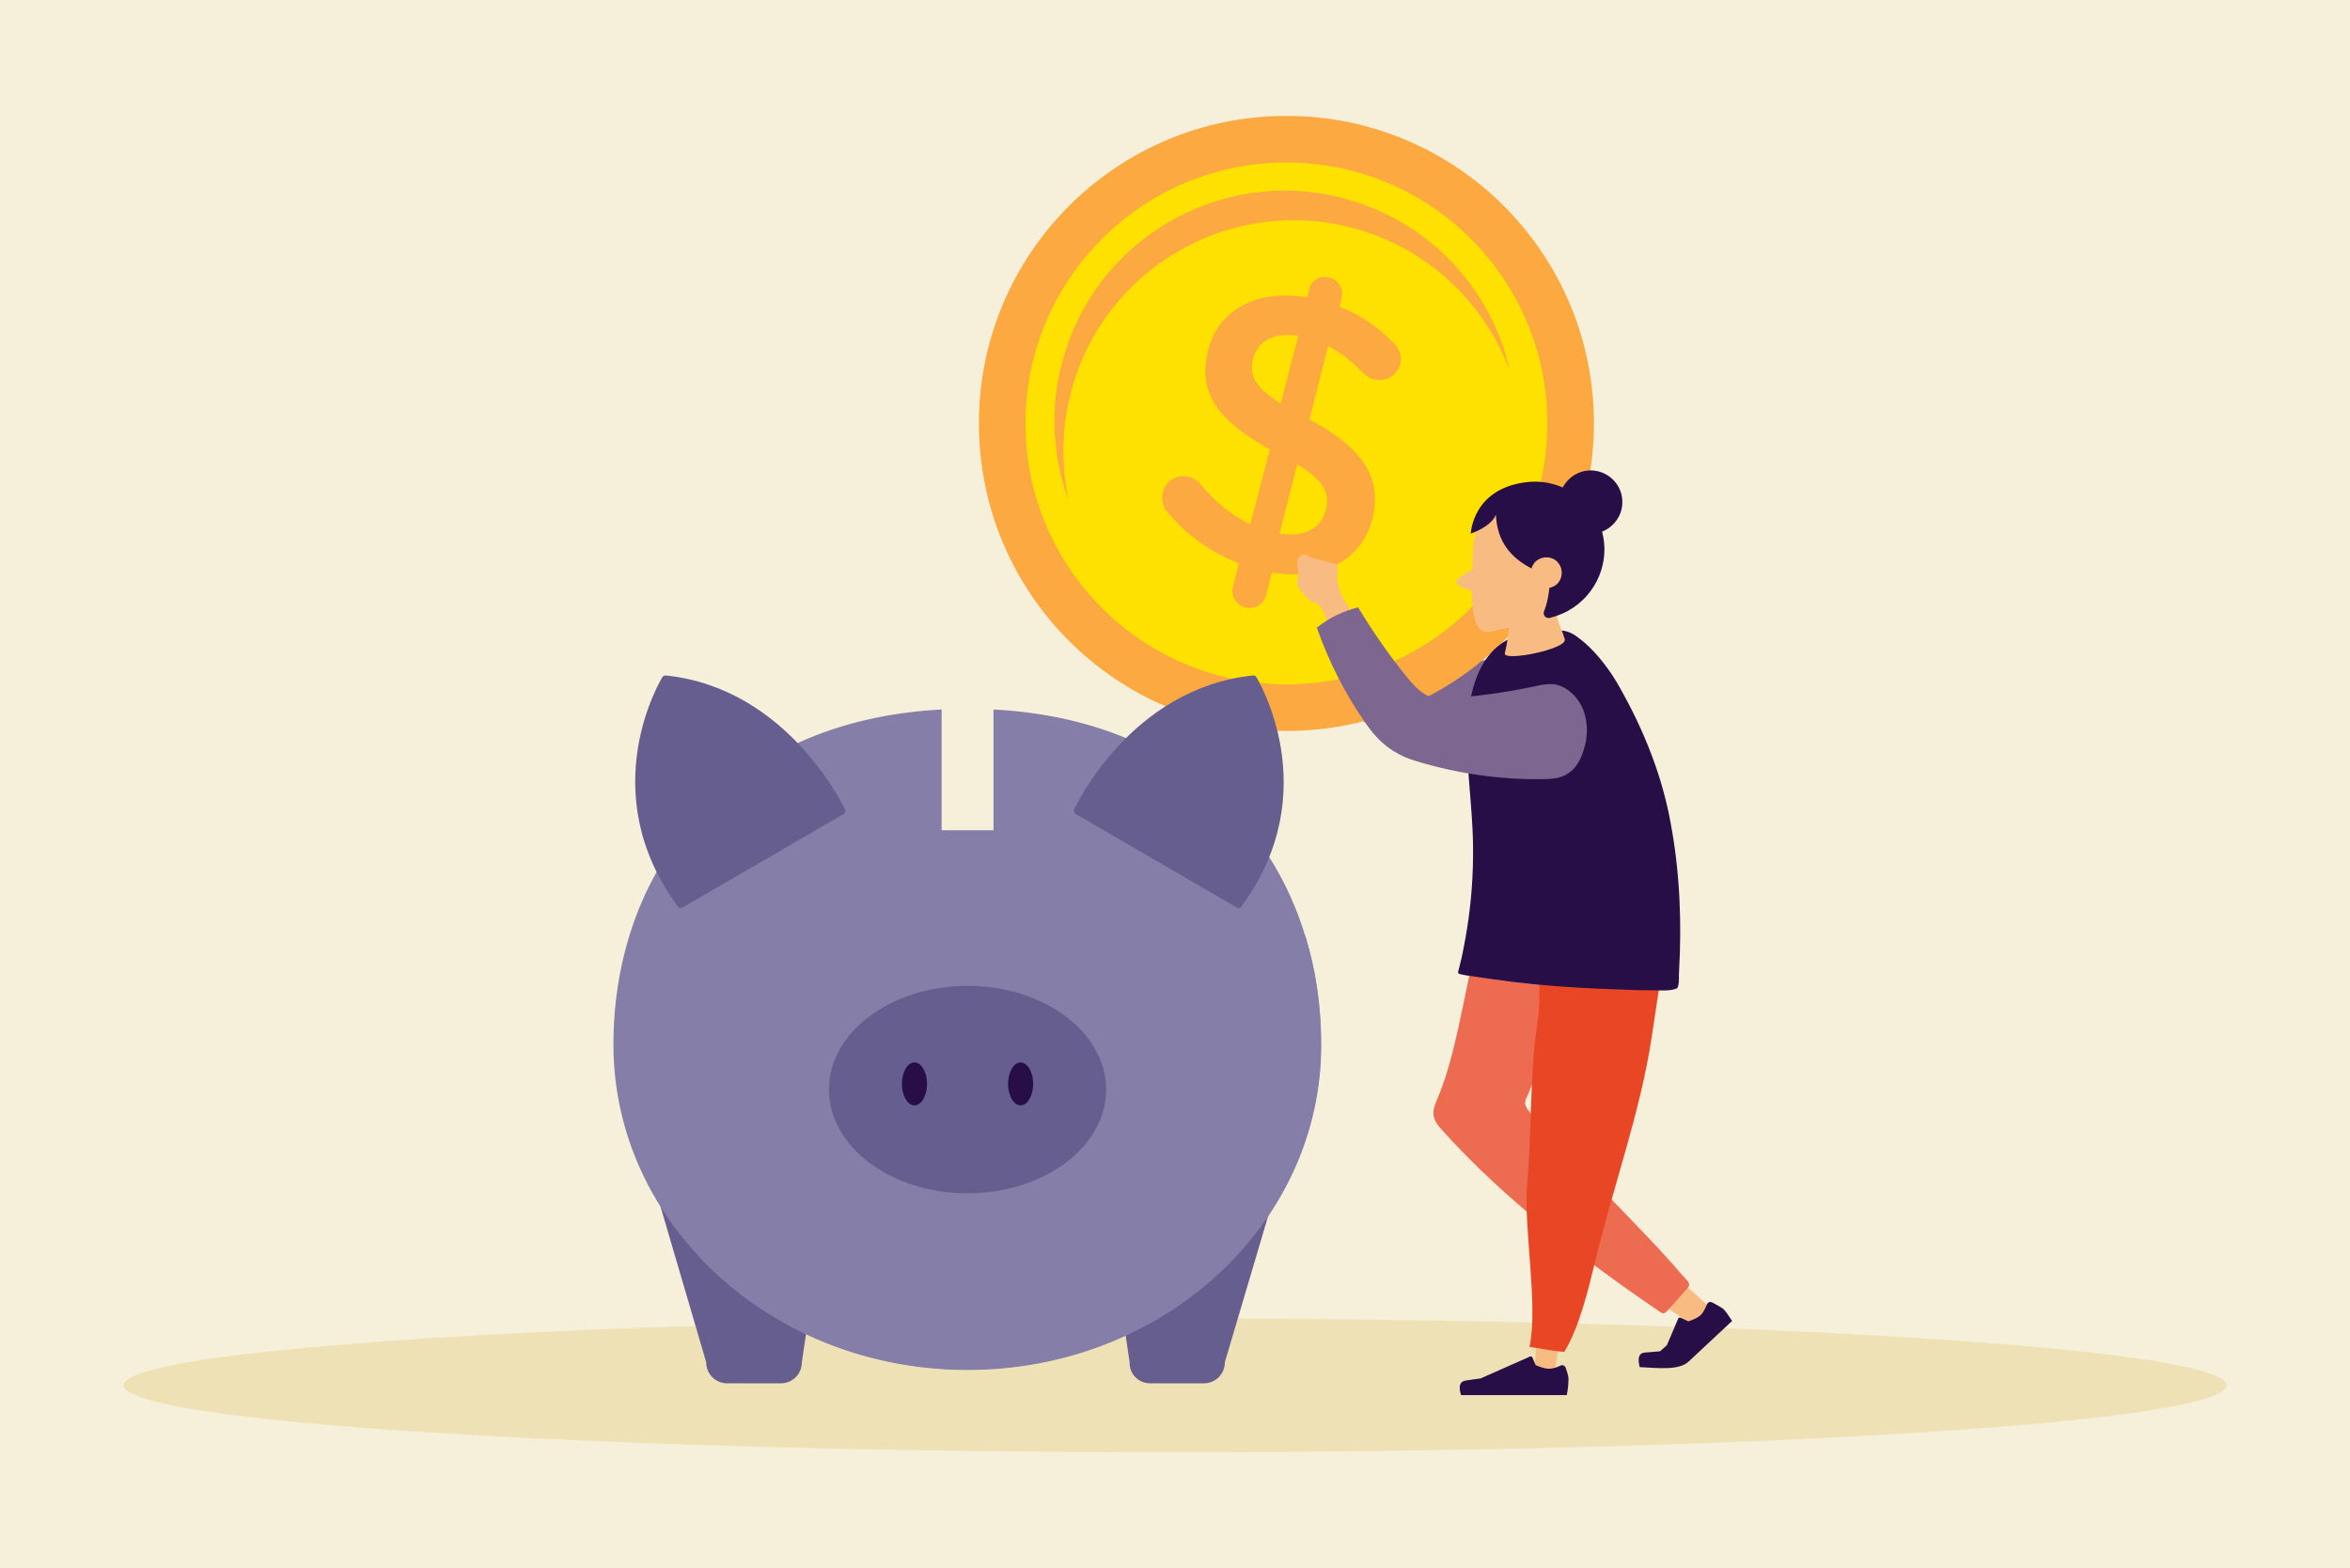 <?xml version="1.0" encoding="utf-8"?>
<!-- Generator: Adobe Illustrator 26.5.0, SVG Export Plug-In . SVG Version: 6.00 Build 0)  -->
<svg version="1.1" id="Layer_1" xmlns="http://www.w3.org/2000/svg" xmlns:xlink="http://www.w3.org/1999/xlink" x="0px" y="0px"
	 viewBox="0 0 580 387" style="enable-background:new 0 0 580 387;" xml:space="preserve">
<style type="text/css">
	.st0{fill:#F6F0DA;}
	.st1{fill:#E5AA91;}
	.st2{fill:#7D668F;}
	.st3{fill:#FBA940;}
	.st4{fill:#FFE100;}
	.st5{enable-background:new    ;}
	.st6{fill:#EDE1B5;}
	.st7{fill:#F8BC83;}
	.st8{fill:#ED6B50;}
	.st9{fill:#E84624;}
	.st10{fill:#270E46;}
	.st11{fill-rule:evenodd;clip-rule:evenodd;fill:#270E46;}
	.st12{fill:#8A9193;}
	.st13{fill:#675E90;}
	.st14{fill:#847EA8;}
</style>
<rect class="st0" width="580" height="387"/>
<g>
	<g>
		<path class="st1" d="M316.1,126.4c1.6,0.4,3.2,0.9,4.8,1.3c0.5,0.1,1.9,0.2,1.8,1c0,0.4-0.1,1.7-0.2,3c0.3,1.1,0.5,2.2,0.8,3.3
			c0.9,2.7,5.6,7.4,3.2,10.1c-0.5,0.5-1,1-1.6,1.3c-0.5,0.2-1.1,0.3-1.6,0.3c-0.4,0-1.1,0.2-1.4-0.1c-0.4-0.3-0.6-1.5-0.8-2
			c-0.5-1.3-1.1-2.7-1.6-4s-1.3-2.8-2.5-3.1c-0.3-0.1-0.6-0.1-0.8-0.2c-0.3-0.1-0.6-0.4-0.8-0.6c-0.9-0.9-1.7-1.8-2.4-2.9
			c-0.6-1-0.3-1.8-0.1-2.8c0.2-1.2-0.3-2.3-0.2-3.6c0.1-0.7,0.5-1.4,1.1-1.6c0.5-0.2,1,0,1.5,0.1
			C315.4,126.2,315.8,126.3,316.1,126.4z"/>
		<path class="st2" d="M336.5,178c-2.6-1.6-4.7-3.7-6.8-6.7c-5.1-7.2-9.2-15.3-12.2-23.8c3-2.4,6.5-4.1,10.2-5
			c3.8,6.3,8,12.3,12.6,17.9c2.3,2.7,4.7,4.8,8.1,4.6c7.7-0.4,15.3-1.4,22.8-3c1.7-0.4,3.3-0.7,5-0.5c3.1,0.5,5.9,3.2,7.1,6.4
			s1.1,6.8,0,10c-0.7,2.3-1.9,4.4-3.8,5.6c-1.9,1.3-4.4,1.4-6.7,1.4c-10.3,0.1-20.8-1.4-30.9-4.5C339.9,179.8,338.1,179,336.5,178z"
			/>
	</g>
	<g>
		<g>
			<g>
				<g>
					<ellipse class="st3" cx="317.5" cy="104.5" rx="75.9" ry="75.9"/>
				</g>
				<g>
					<ellipse class="st4" cx="317.5" cy="104.5" rx="64.4" ry="64.4"/>
				</g>
				<path class="st3" d="M265,94.4c9.3-30,41.1-46.8,71.1-37.5c17.5,5.4,30.5,18.6,36.5,34.5c-4.3-19.2-18.5-35.6-38.7-41.8
					c-30-9.3-61.8,7.5-71.1,37.5c-3.9,12.5-3.2,25.2,1,36.6C261.7,114.3,262,104.3,265,94.4z"/>
			</g>
		</g>
		<g class="st5">
			<path class="st3" d="M328.1,68.5c2.3,0.6,3.6,2.8,3,5.1l-0.5,2.1c5.4,2.1,9.6,5.1,13.3,8.9c1.3,1.2,2.2,3,1.7,5.2
				c-0.7,2.9-3.7,4.6-6.6,3.8c-0.9-0.2-1.8-0.8-2.6-1.6c-2.8-2.8-5.6-5.1-8.6-6.6l-4.6,18.1c13.4,7.2,18,14.6,15.5,24.6
				c-2.7,10.4-12.5,15.2-24.8,13.2l-1.4,5.6c-0.6,2.3-2.8,3.6-5.1,3s-3.7-2.9-3.1-5.1l1.5-5.8c-6.9-2.6-12.7-6.8-17.4-12.3
				c-1.3-1.4-1.9-3.2-1.4-5.2c0.7-2.9,3.6-4.6,6.5-3.8c1.1,0.3,2.2,1,2.8,1.8c3.6,4.3,7.4,7.6,12.3,9.9l4.8-18.5
				c-12.8-7.1-17.9-13.9-15.2-24.6c2.6-10.1,12.4-15,24.4-12.9l0.5-2C323.5,69.2,325.9,67.9,328.1,68.5z M316.1,99.6l4.3-16.7
				c-6.2-1-10,1.4-11.1,5.6C308.3,92.5,309.5,95.4,316.1,99.6z M320.2,114.6l-4.4,17.1c6.2,0.9,10.3-1.3,11.4-5.8
				C328.3,121.8,326.9,118.7,320.2,114.6z"/>
		</g>
	</g>
	<ellipse class="st6" cx="290" cy="341.9" rx="259.5" ry="16.5"/>
	<g>
		<path class="st7" d="M422.8,323.2c-1,1.2-3.8,2.7-4.8,3.9c-4.4-3-9.7-6-13.6-9.7c2.1-0.9,4.3-6.3,7.2-4.1
			C412.6,313.9,422.6,323.4,422.8,323.2z"/>
	</g>
	<path class="st8" d="M354.7,271.3c-0.5,1.2-1,2.4-0.9,3.7c0.1,1.6,1.2,2.9,2.3,4.1c15.2,16.9,34.7,31.8,53.5,44.6
		c0.3,0.2,0.7,0.5,1.1,0.4c0.3-0.1,0.5-0.3,0.7-0.5c4.5-4.9,0.6-0.7,5.1-5.7c1.1-1.2-0.4-2.1-1.4-3.3c-8.8-10.5-28.9-29.7-37.6-40.2
		c-0.5-0.6-1-1.3-1.1-2.1c0-0.6,0.2-1.1,0.5-1.7c3.4-7.3,9.8-31.6,13.2-38.9c3.1-6.6,19.6-7.7,15.7-13.9c-4.2-6.5-22-14.8-28.9-11.2
		C363.7,213.4,363.1,252,354.7,271.3z"/>
	<g>
		<path class="st7" d="M383.3,341.9c-1.5-0.3-3.1-0.7-4.6-1c0.1-5.7,0.6-11.4,1.6-17c2,1.5,5.1,1.2,4.9,5.2
			C385.1,330.4,383,341.8,383.3,341.9z"/>
	</g>
	<path class="st9" d="M377.5,332.4c8.8,1.5,8.6,1.2,8.6,1.2c3.7-6,6-15.7,7.7-22.7c4.3-17.9,11-36.3,13.8-54.6
		c1.4-9.5,2.9-19,4.3-28.5c1.2-7.8,4.6-16.5-3.1-21.9c-2.3-1.6-4.9-2.5-7.6-3.4c-3.2-1.1-6.5-2-9.9-2.1c-3.4,0-6.9,1-9.2,3.4
		c-3.4,3.6-3.5,9.1-3.8,14c-0.6,12.4,3,22.8,1.1,35c-1.9,12.6-1.3,26.8-2.5,39.6C376,303,379.7,322,377.5,332.4z"/>
	<path class="st10" d="M388.9,156.9c0.8,0.6,1.6,1.2,2.3,1.8c3.4,3,6.5,7.2,8.7,11.2c5.9,10.5,10.4,21.7,12.5,33.6
		c2.2,11.9,2.7,24.2,2,36.3c-0.1,1.1,0.1,2.4-0.2,3.4c-0.2,0.7,0,0.6-0.8,0.9c-1.6,0.5-3.7,0.3-5.3,0.3c-1.9,0-3.8,0-5.7-0.1
		c-2.6-0.1-5.3-0.2-7.9-0.3c-6.9-0.3-13.7-0.8-20.5-1.6c-0.3,0-0.5-0.1-0.8-0.1c-3.3-0.4-6.7-0.9-10-1.4c-0.8-0.1-1.6-0.2-2.4-0.4
		c-1.2-0.2-1-0.4-0.7-1.5c0.4-1.6,0.8-3.2,1.1-4.9c1.3-6.5,2.1-13.2,2.3-19.8c0.1-3.4,0.1-6.8-0.1-10.2c-0.4-7.7-1.4-15.3-1.3-23
		c0.2-10,2.7-22.5,14.5-24.8c1-0.2,2.7-0.7,3.7-0.6C384.1,155.8,385.9,154.9,388.9,156.9z"/>
	<g>
		<path class="st7" d="M323.6,137.6c1.6,0.4,3.2,0.9,4.8,1.3c0.5,0.1,1.9,0.2,1.8,1c0,0.4-0.1,1.7-0.2,3c0.3,1.1,0.5,2.2,0.8,3.3
			c0.9,2.7,5.6,7.4,3.2,10.1c-0.5,0.5-1,1-1.6,1.3c-0.5,0.2-1.1,0.3-1.6,0.3c-0.4,0-1.1,0.2-1.4-0.1c-0.4-0.3-0.6-1.5-0.8-2
			c-0.5-1.3-1.1-2.7-1.6-4s-1.3-2.8-2.5-3.1c-0.3-0.1-0.6-0.1-0.8-0.2c-0.3-0.1-0.6-0.4-0.8-0.6c-0.9-0.9-1.7-1.8-2.4-2.9
			c-0.6-1-0.3-1.8-0.1-2.8c0.2-1.2-0.3-2.3-0.2-3.6c0.1-0.7,0.5-1.4,1.1-1.6c0.5-0.2,1,0,1.5,0.1C323,137.4,323.3,137.5,323.6,137.6
			z"/>
		<path class="st2" d="M344,185.4c-2.6-1.6-4.7-3.7-6.8-6.7c-5.1-7.2-9.2-15.3-12.2-23.8c3-2.4,6.5-4.1,10.2-5
			c3.8,6.3,8,12.3,12.6,17.9c2.3,2.7,4.7,4.8,8.1,4.6c7.7-0.4,15.3-1.4,22.8-3c1.7-0.4,3.3-0.7,5-0.5c3.1,0.5,5.9,3.2,7.1,6.4
			s1.1,6.8,0,10c-0.7,2.3-1.9,4.4-3.8,5.6c-1.9,1.3-4.4,1.4-6.7,1.4c-10.3,0.1-20.8-1.4-30.9-4.5C347.4,187.2,345.6,186.4,344,185.4
			z"/>
	</g>
	<g>
		<path class="st7" d="M383,134.6c4.4,0.4,1.7,6,1,13.9c-0.4,3.9,1.6,6.9,2.2,9.3s-15.3,5.6-14.8,3.4c1.9-7.7,0.7-13.1,0.7-13.1
			S378.6,134.2,383,134.6z"/>
		<g>
			<path class="st7" d="M363.6,135.1c-0.5,10.9-1.3,22.3,4.5,20.8c9.9-2.6,15.6-2.1,16.2-13.7c0.5-10,1.2-18.8-4.5-20.8
				C374.1,119.4,364,125.1,363.6,135.1z"/>
			
				<ellipse transform="matrix(0.816 -0.578 0.578 0.816 -8.302 243.715)" class="st7" cx="378.7" cy="134.9" rx="15.1" ry="14.2"/>
			<path class="st7" d="M359.4,143.8c-0.1-1.2,3.7-3.3,4.5-3.3s1.1,5.3,0.2,5.4S359.5,144.6,359.4,143.8z"/>
		</g>
		<g>
			<path class="st10" d="M377.8,118.9c3.3-0.2,6,0.6,7.9,1.4c1.4-2.6,4.1-4.3,7.2-4.2c4.3,0.2,7.7,3.8,7.5,8.1c-0.1,3.2-2.2,5.9-5,7
				c2,7.3-1.2,15.5-8.3,19.5c-1.5,0.8-3,1.4-4.6,1.8c-1,0.2-1.8-0.7-1.4-1.7c0.7-1.7,1.1-3.7,1.3-5.7c0.8-0.2,1.7-0.6,2.2-1.3
				c1.3-1.6,1.1-4-0.5-5.4c-1.6-1.3-4-1.1-5.4,0.5c-0.3,0.4-0.6,0.9-0.7,1.4c-5-2.6-8.5-6.5-8.8-13.3c-1.1,3-6.2,4.7-6.2,4.7
				S363.4,120,377.8,118.9z"/>
		</g>
	</g>
	<path id="shoe_00000080895067369363617510000018127103801283198911_" class="st11" d="M386.4,337.5c-0.2-0.5-0.8-0.7-1.2-0.5l0,0
		c-1.2,0.6-2.2,0.8-2.9,0.8c-0.8,0-1.9-0.3-3.3-0.9l-0.8-1.9l0,0c-0.1-0.2-0.4-0.3-0.6-0.2l-12.2,5.4c-1,0.1-2.2,0.3-3.6,0.5
		c-1.5,0.2-1.9,1.4-1.2,3.6c16.5,0,25.2,0,26.1,0c0.3-1.6,0.4-2.8,0.4-3.7C387.2,340,386.9,338.9,386.4,337.5L386.4,337.5z"/>
	<path id="shoe_00000163755694497496136250000006720191489065845939_" class="st11" d="M422.5,321.4c-0.5-0.2-1,0-1.2,0.5l0,0
		c-0.5,1.2-1,2.1-1.5,2.6c-0.6,0.6-1.6,1.1-3.1,1.6l-1.9-0.9l0,0c-0.2-0.1-0.5,0-0.6,0.2l-2.8,6.6l-1.7,1.5c-1,0.1-2.2,0.2-3.7,0.3
		c-1.5,0.1-1.9,1.3-1.3,3.6c4.4,0.2,9.7,0.9,12.1-1.4c6.6-6.2,10.2-9.5,10.7-10c-0.9-1.4-1.6-2.4-2.2-3
		C424.8,322.7,423.9,322.1,422.5,321.4L422.5,321.4z"/>
	<g>
		<g>
			<g>
				<g>
					<polygon class="st12" points="249.2,213.3 246.5,238.4 242.7,284.8 238.9,330.7 226.7,330.1 221.8,280 220.3,237.4 225,210.3 
											"/>
				</g>
			</g>
		</g>
		<path class="st13" d="M192.7,341.4h-13.2c-2.9,0-5.2-2.3-5.2-5.2L163,297.7c0-2.9,2.3-5.2,5.2-5.2l28.9,8.7c2.9,0,5.2,2.3,5.2,5.2
			l-4.4,29.8C197.9,339.1,195.6,341.4,192.7,341.4z"/>
		<path class="st13" d="M283.9,341.4h13.2c2.9,0,5.2-2.3,5.2-5.2l11.4-38.5c0-2.9-2.3-5.2-5.2-5.2l-28.9,8.7c-2.9,0-5.2,2.3-5.2,5.2
			l4.4,29.8C278.7,339.1,281,341.4,283.9,341.4z"/>
		<path class="st14" d="M245.2,175.1v29.8h-12.8v-29.8c-53.3,2.8-81,40-81,82.7c0,44.3,39.1,80.2,87.3,80.2s87.3-35.9,87.3-80.2
			C326.1,215.1,298.5,177.9,245.2,175.1z"/>
		<ellipse class="st13" cx="238.8" cy="268.9" rx="34.2" ry="25.6"/>
		<path class="st14" d="M172.6,310.2L172.6,310.2c16,17.1,39.7,27.9,66.2,27.9c48.2,0,87.3-35.9,87.3-80.2c0-9.4-1.3-18.5-4-27.1
			C291.3,361,172.6,310.2,172.6,310.2z"/>
		<g>
			<g>
				<ellipse class="st10" cx="225.7" cy="267.5" rx="3.1" ry="5.3"/>
			</g>
			<g>
				<path class="st10" d="M255,267.5c0,2.9-1.4,5.3-3.1,5.3c-1.7,0-3.1-2.4-3.1-5.3s1.4-5.3,3.1-5.3S255,264.6,255,267.5z"/>
			</g>
		</g>
		<g>
			<path class="st13" d="M164.3,166.7c-0.3,0-0.6,0.1-0.8,0.4c-0.2,0.3-17.3,28.1,3.8,56.6c0.2,0.2,0.4,0.4,0.7,0.4
				c0.1,0,0.3,0,0.4-0.1l39.8-23.1c0.4-0.2,0.5-0.7,0.4-1.1C208.4,199.5,194.6,169.8,164.3,166.7z"/>
			<path class="st13" d="M310.1,167.1c-0.2-0.3-0.5-0.4-0.8-0.4c-30.4,3.1-44.1,32.8-44.2,33.1c-0.2,0.4,0,0.9,0.4,1.1l39.8,23.1
				c0.1,0.1,0.3,0.1,0.4,0.1c0.3,0,0.5-0.1,0.7-0.4C327.4,195.2,310.2,167.4,310.1,167.1z"/>
		</g>
	</g>
</g>
</svg>
